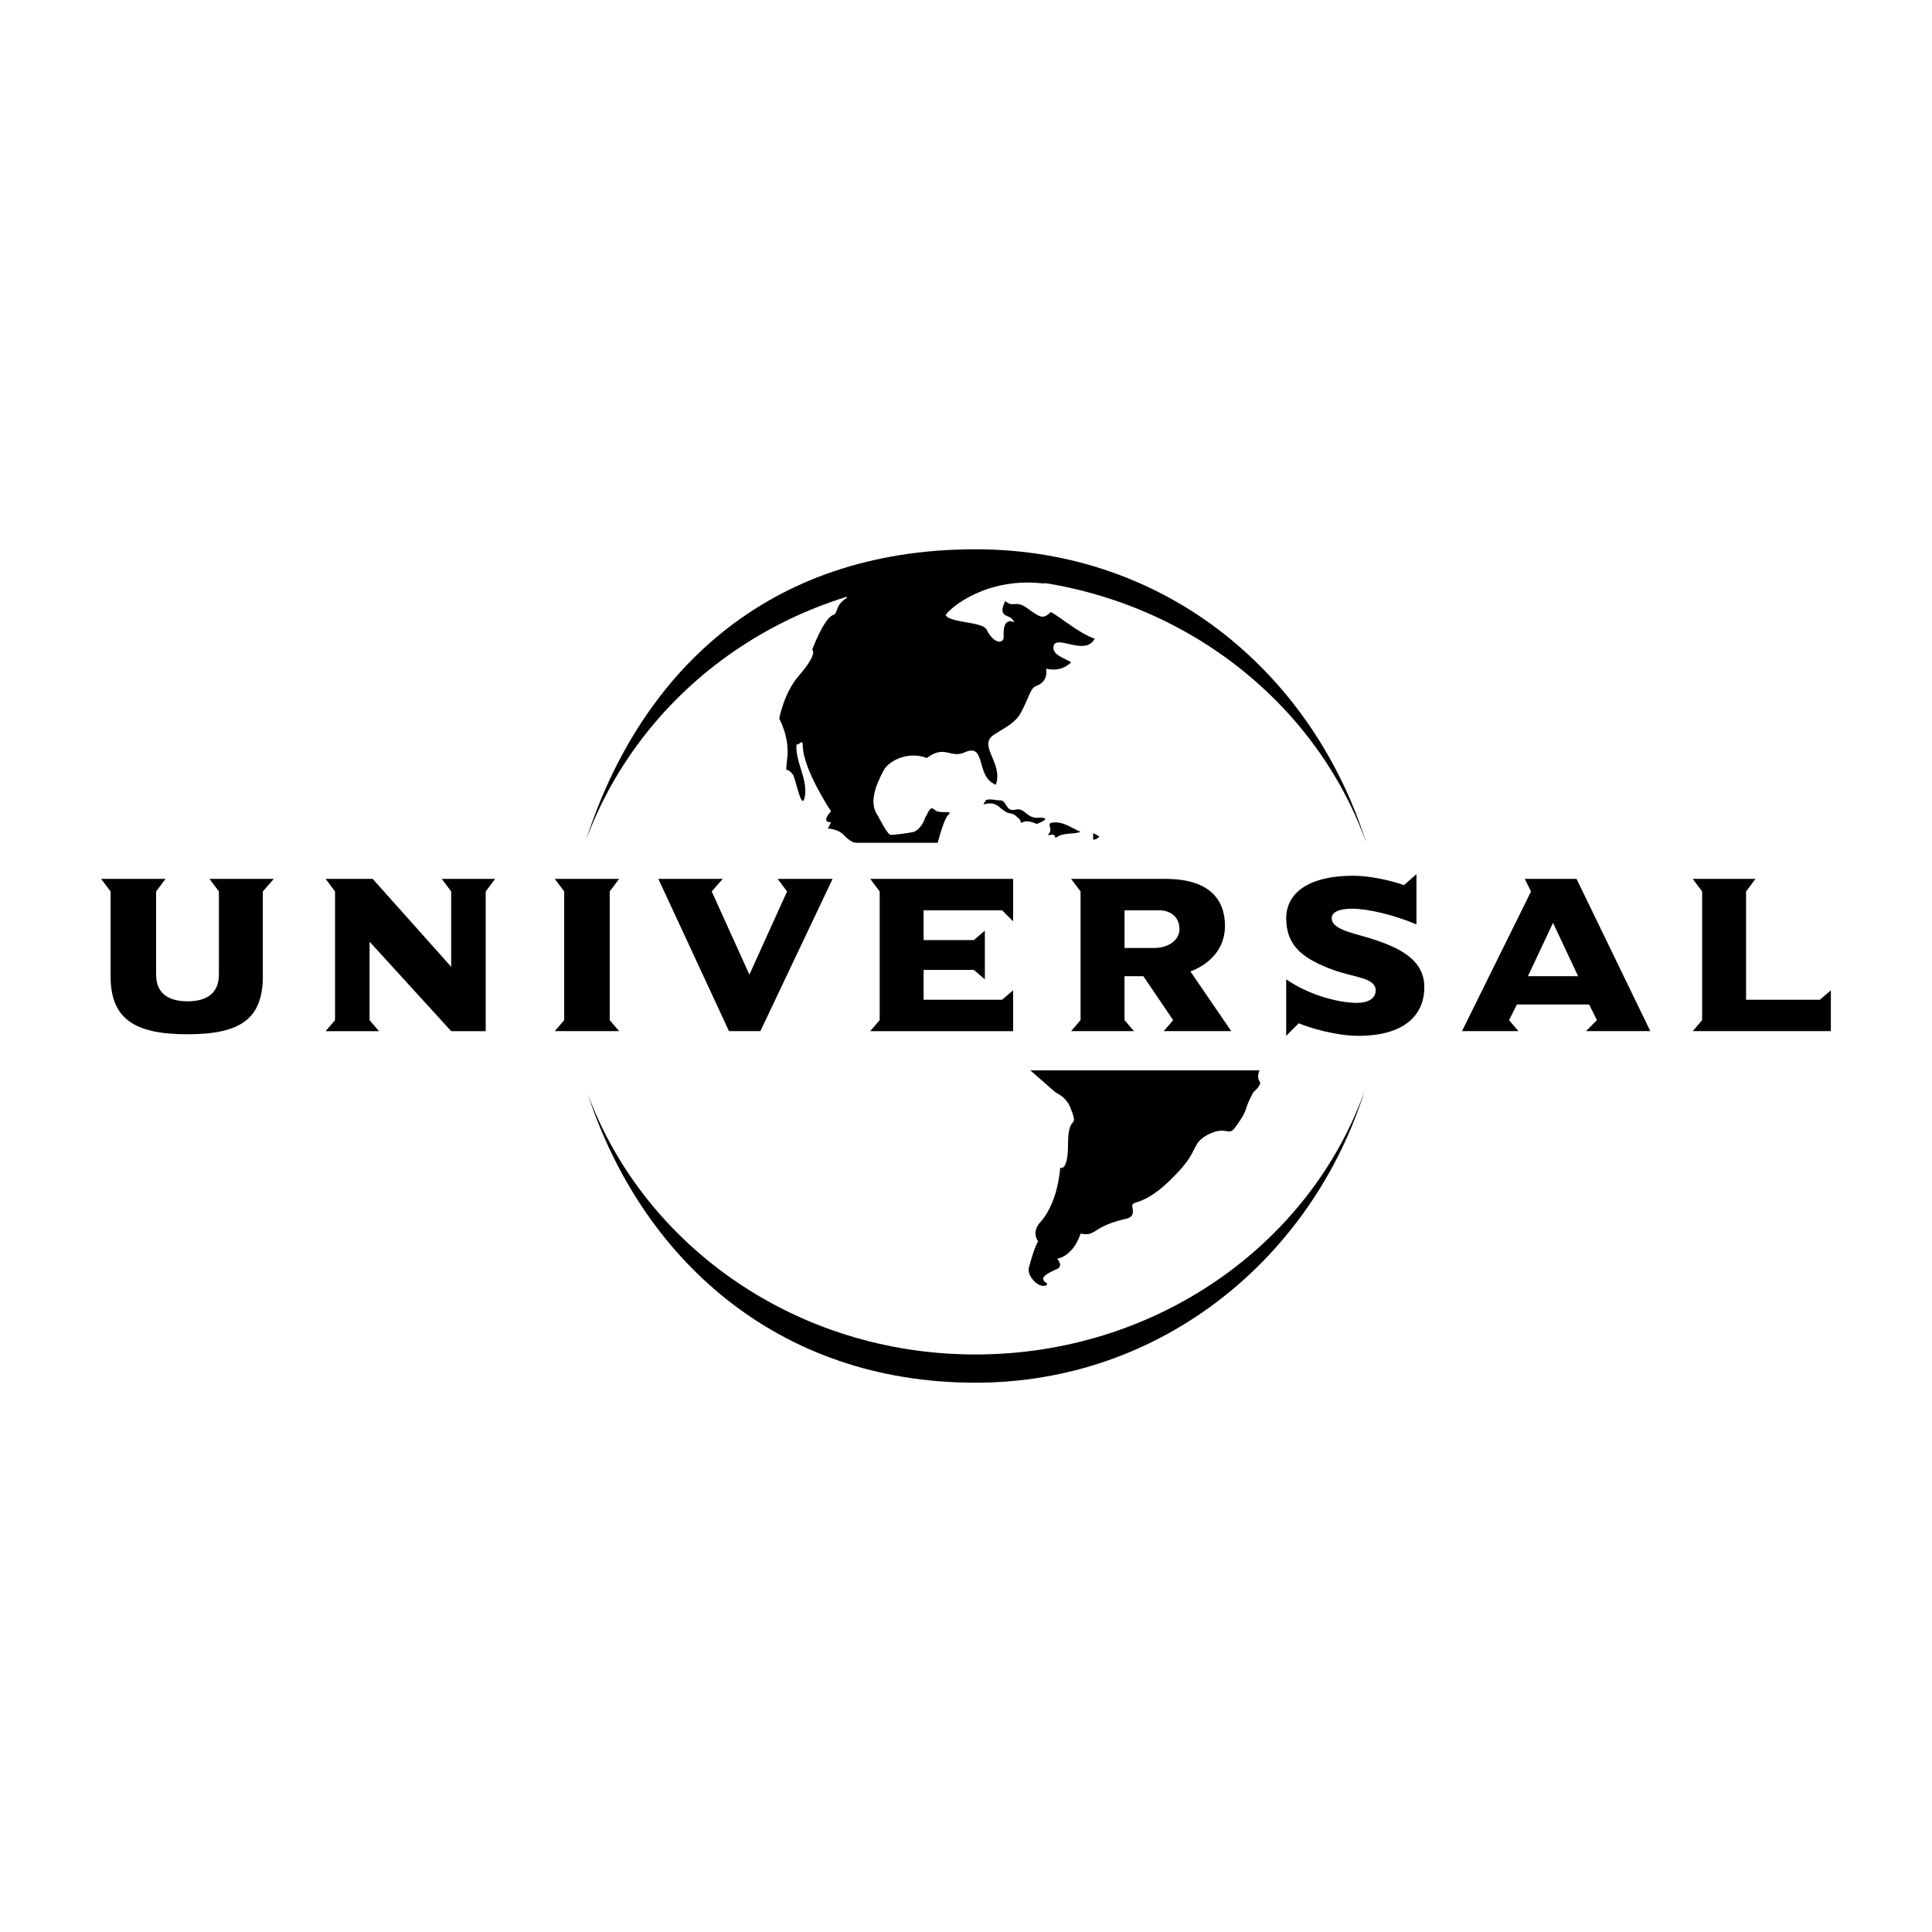 <?xml version="1.0" encoding="UTF-8"?>
<svg id="Layer_1" data-name="Layer 1" xmlns="http://www.w3.org/2000/svg" viewBox="0 0 2500 2500">
  <defs>
    <style>
      .cls-1 {
        fill: #000;
        fill-rule: evenodd;
        stroke-width: 0px;
      }
    </style>
  </defs>
  <path class="cls-1" d="M758.5,1086.5c69.05-213.26,231.54-375.73,503.69-375.73,251.84,0,438.69,166.54,505.73,379.8-71.1-199.05-270.13-343.24-505.73-343.24s-430.58,142.17-503.69,339.17h0ZM1765.88,1411.47c-67.04,213.26-259.96,377.75-503.7,377.75-257.94,0-432.61-162.46-501.66-373.69,73.12,197,270.13,337.15,501.66,337.15,233.57-.01,432.63-142.18,503.7-341.22Z"/>
  <path class="cls-1" d="M1398.26,1076.35c-10.17,4.07-22.34,0-32.5,8.12,0-2.03-2.03-6.09-6.1-4.06h-4.07c10.17-8.14-6.08-16.25,10.17-16.25,12.2-.01,22.35,8.11,32.5,12.18ZM2369.1,1334.29v-52.81l-14.24,12.19h-95.44v-140.15l12.17-16.25h-81.22l12.18,16.25v166.53l-12.18,14.24h178.73ZM2042.09,1263.21h-64.98l32.5-69.06,32.48,69.06h0ZM2135.52,1334.29l-95.47-197.01h-67.02l8.13,16.25-89.38,180.77h73.11l-12.18-14.22,10.14-20.3h93.45l10.14,20.3-14.21,14.22h83.28ZM1843.06,1277.42c0-32.49-26.4-48.75-62.97-60.93-22.34-8.12-56.87-12.19-56.87-28.42,0-8.12,10.17-12.19,26.4-12.19,20.33,0,54.84,8.12,83.28,20.31v-65l-16.23,14.21c-16.23-6.09-44.67-12.18-65.01-12.18-67.02,0-87.32,28.42-87.32,54.83,0,36.56,22.34,52.81,60.92,67.03,28.44,10.17,54.84,10.17,54.84,26.4,0,14.21-16.23,16.23-24.37,16.23-20.3,0-58.91-8.11-91.39-30.45v73.11l16.23-16.26c14.22,6.1,48.74,16.26,77.18,16.26,58.92.01,85.32-26.39,85.32-62.96h0ZM1526.22,1202.28c0,14.21-14.21,24.37-32.5,24.37h-38.58v-48.75h44.67c14.21,0,26.41,8.12,26.41,24.38h0ZM1593.23,1334.29l-52.81-77.18c26.4-10.17,44.69-30.47,44.69-58.9,0-34.54-20.33-60.94-77.18-60.94h-121.88l12.2,16.25v166.53l-12.2,14.22h81.24l-12.18-14.22v-56.85h24.37l38.58,56.85-12.18,14.22h87.33ZM1310.93,1334.29v-52.81l-14.21,12.19h-101.56v-38.59h65l14.22,12.19v-62.97l-14.22,12.19h-65v-38.59h101.56l14.21,14.22v-54.84h-184.82l12.19,16.25v166.53l-12.19,14.24h184.82ZM1077.37,1137.28h-71.1l12.19,16.25-48.74,107.65-48.75-107.65,14.22-16.25h-83.28l91.4,197.01h40.62l93.43-197.01ZM801.15,1334.29l-12.19-14.24v-166.53l12.19-16.25h-83.28l12.19,16.25v166.53l-12.19,14.24h83.28ZM640.7,1137.28h-69.05l12.18,16.25v97.49l-101.54-113.74h-60.93l12.18,16.25v166.53l-12.18,14.24h69.05l-12.18-14.24v-101.53l105.6,115.77h44.68v-180.77l12.19-16.25h0ZM354.32,1137.28h-83.26l12.19,16.25v107.66c0,24.37-16.25,34.51-40.63,34.51s-40.62-10.14-40.62-34.51v-107.66l12.19-16.25h-83.29l12.19,16.25v109.68c0,54.84,30.47,75.14,99.52,75.14s97.49-20.3,97.49-75.14v-109.68l14.21-16.25ZM1422.64,1082.44c-2.03,2.03-4.07,4.06-8.14,4.06v-8.12c2.03.01,4.07,2.05,8.14,4.07h0ZM1629.8,1399.27c-4.07-6.08,0-14.21,0-14.21h-296.53l32.5,28.44c8.14,4.07,16.26,10.17,20.3,22.34,10.17,26.4-4.04,4.07-4.04,44.67,0,36.57-10.17,30.47-10.17,30.47,0,0-2.03,42.64-24.37,69.04-14.22,14.22-4.07,26.4-4.07,26.4,0,0-4.07,4.07-12.2,34.54-2.01,10.17,12.2,26.4,22.36,22.34,8.11-4.04-20.33-6.08,12.18-20.3,12.2-4.07,2.03-14.21,2.03-14.21,0,0,20.3-2.03,30.47-32.5,20.3,4.07,14.21-8.14,54.84-18.27,12.18-2.03,14.21-6.1,12.18-16.26-2.03-10.14,14.22,2.03,54.84-40.62,32.5-32.5,20.3-40.63,42.66-52.81,24.37-12.2,26.4,2.03,34.51-8.14,18.29-24.37,12.2-22.34,20.33-38.58l4.04-8.14s12.2-10.13,8.14-14.2h0ZM1136.26,1056.04c-12.18-16.25-4.06-38.59,8.14-60.93,10.16-14.21,34.53-22.34,54.83-14.21,24.37-18.28,30.46,2.03,50.77-8.12,26.41-10.16,12.19,32.49,38.59,42.65,10.17-28.44-24.37-50.78-2.03-65,16.26-10.16,28.44-16.25,34.54-28.44,10.14-18.28,12.18-32.5,20.3-34.54,16.23-6.09,12.2-22.34,12.2-22.34,0,0,18.27,6.09,32.48-8.12-10.14-6.1-26.4-10.16-22.34-22.35,6.1-12.19,40.63,14.21,52.81-8.12-22.34-8.12-44.67-28.44-56.87-34.53-10.14,10.16-14.21,6.09-26.4-2.02-20.3-16.25-20.3-2.03-32.48-12.19-10.17,20.3,4.07,18.27,8.11,22.34,12.2,14.21-12.18-12.19-10.14,24.37,0,8.12-12.2,10.16-22.34-10.16-6.1-10.16-46.73-8.12-52.82-18.28,6.09-10.16,54.85-50.77,129.99-40.62-109.68-44.68-257.95,2.03-257.95,18.28-16.25,10.16-10.16,20.31-18.28,22.34-12.19,6.1-26.4,44.68-26.4,44.68,0,0,8.12,4.06-16.25,32.49-20.31,22.35-26.4,56.86-26.4,56.86,0,0,14.21,24.37,10.16,52.81-2.02,22.34-2.02,6.09,8.14,20.31,4.06,10.16,10.16,42.65,14.21,30.46,6.09-24.37-12.19-46.7-10.16-71.09,2.03,4.07,8.12-8.12,8.12,2.03,0,30.46,36.56,85.3,36.56,85.3,0,0-14.21,14.21,0,14.21l-4.06,8.12s10.16,0,18.28,6.1c6.09,6.09,12.19,12.19,18.28,12.19h105.61s8.12-32.49,14.21-36.56c6.1-6.09-12.18,0-18.27-6.09-6.1-6.09-8.14,4.07-12.19,10.16-2.02,6.09-6.09,14.21-14.21,18.28-8.14,2.03-26.4,4.07-30.47,4.07s-16.27-24.36-16.27-24.36h0ZM1274.38,1037.76c2.03-6.09,12.18-2.03,20.3-2.03s6.1,14.21,18.27,12.19c14.22-4.07,14.22,12.19,32.5,10.16,18.27,0-4.07,8.12-4.07,8.12,0,0-12.18-6.1-18.27-2.03-4.07,2.03,0-2.03-6.1-6.09-10.17-10.16-8.14,0-24.37-14.22-12.19-10.16-24.37,2.03-18.27-6.09h0Z"/>
</svg>